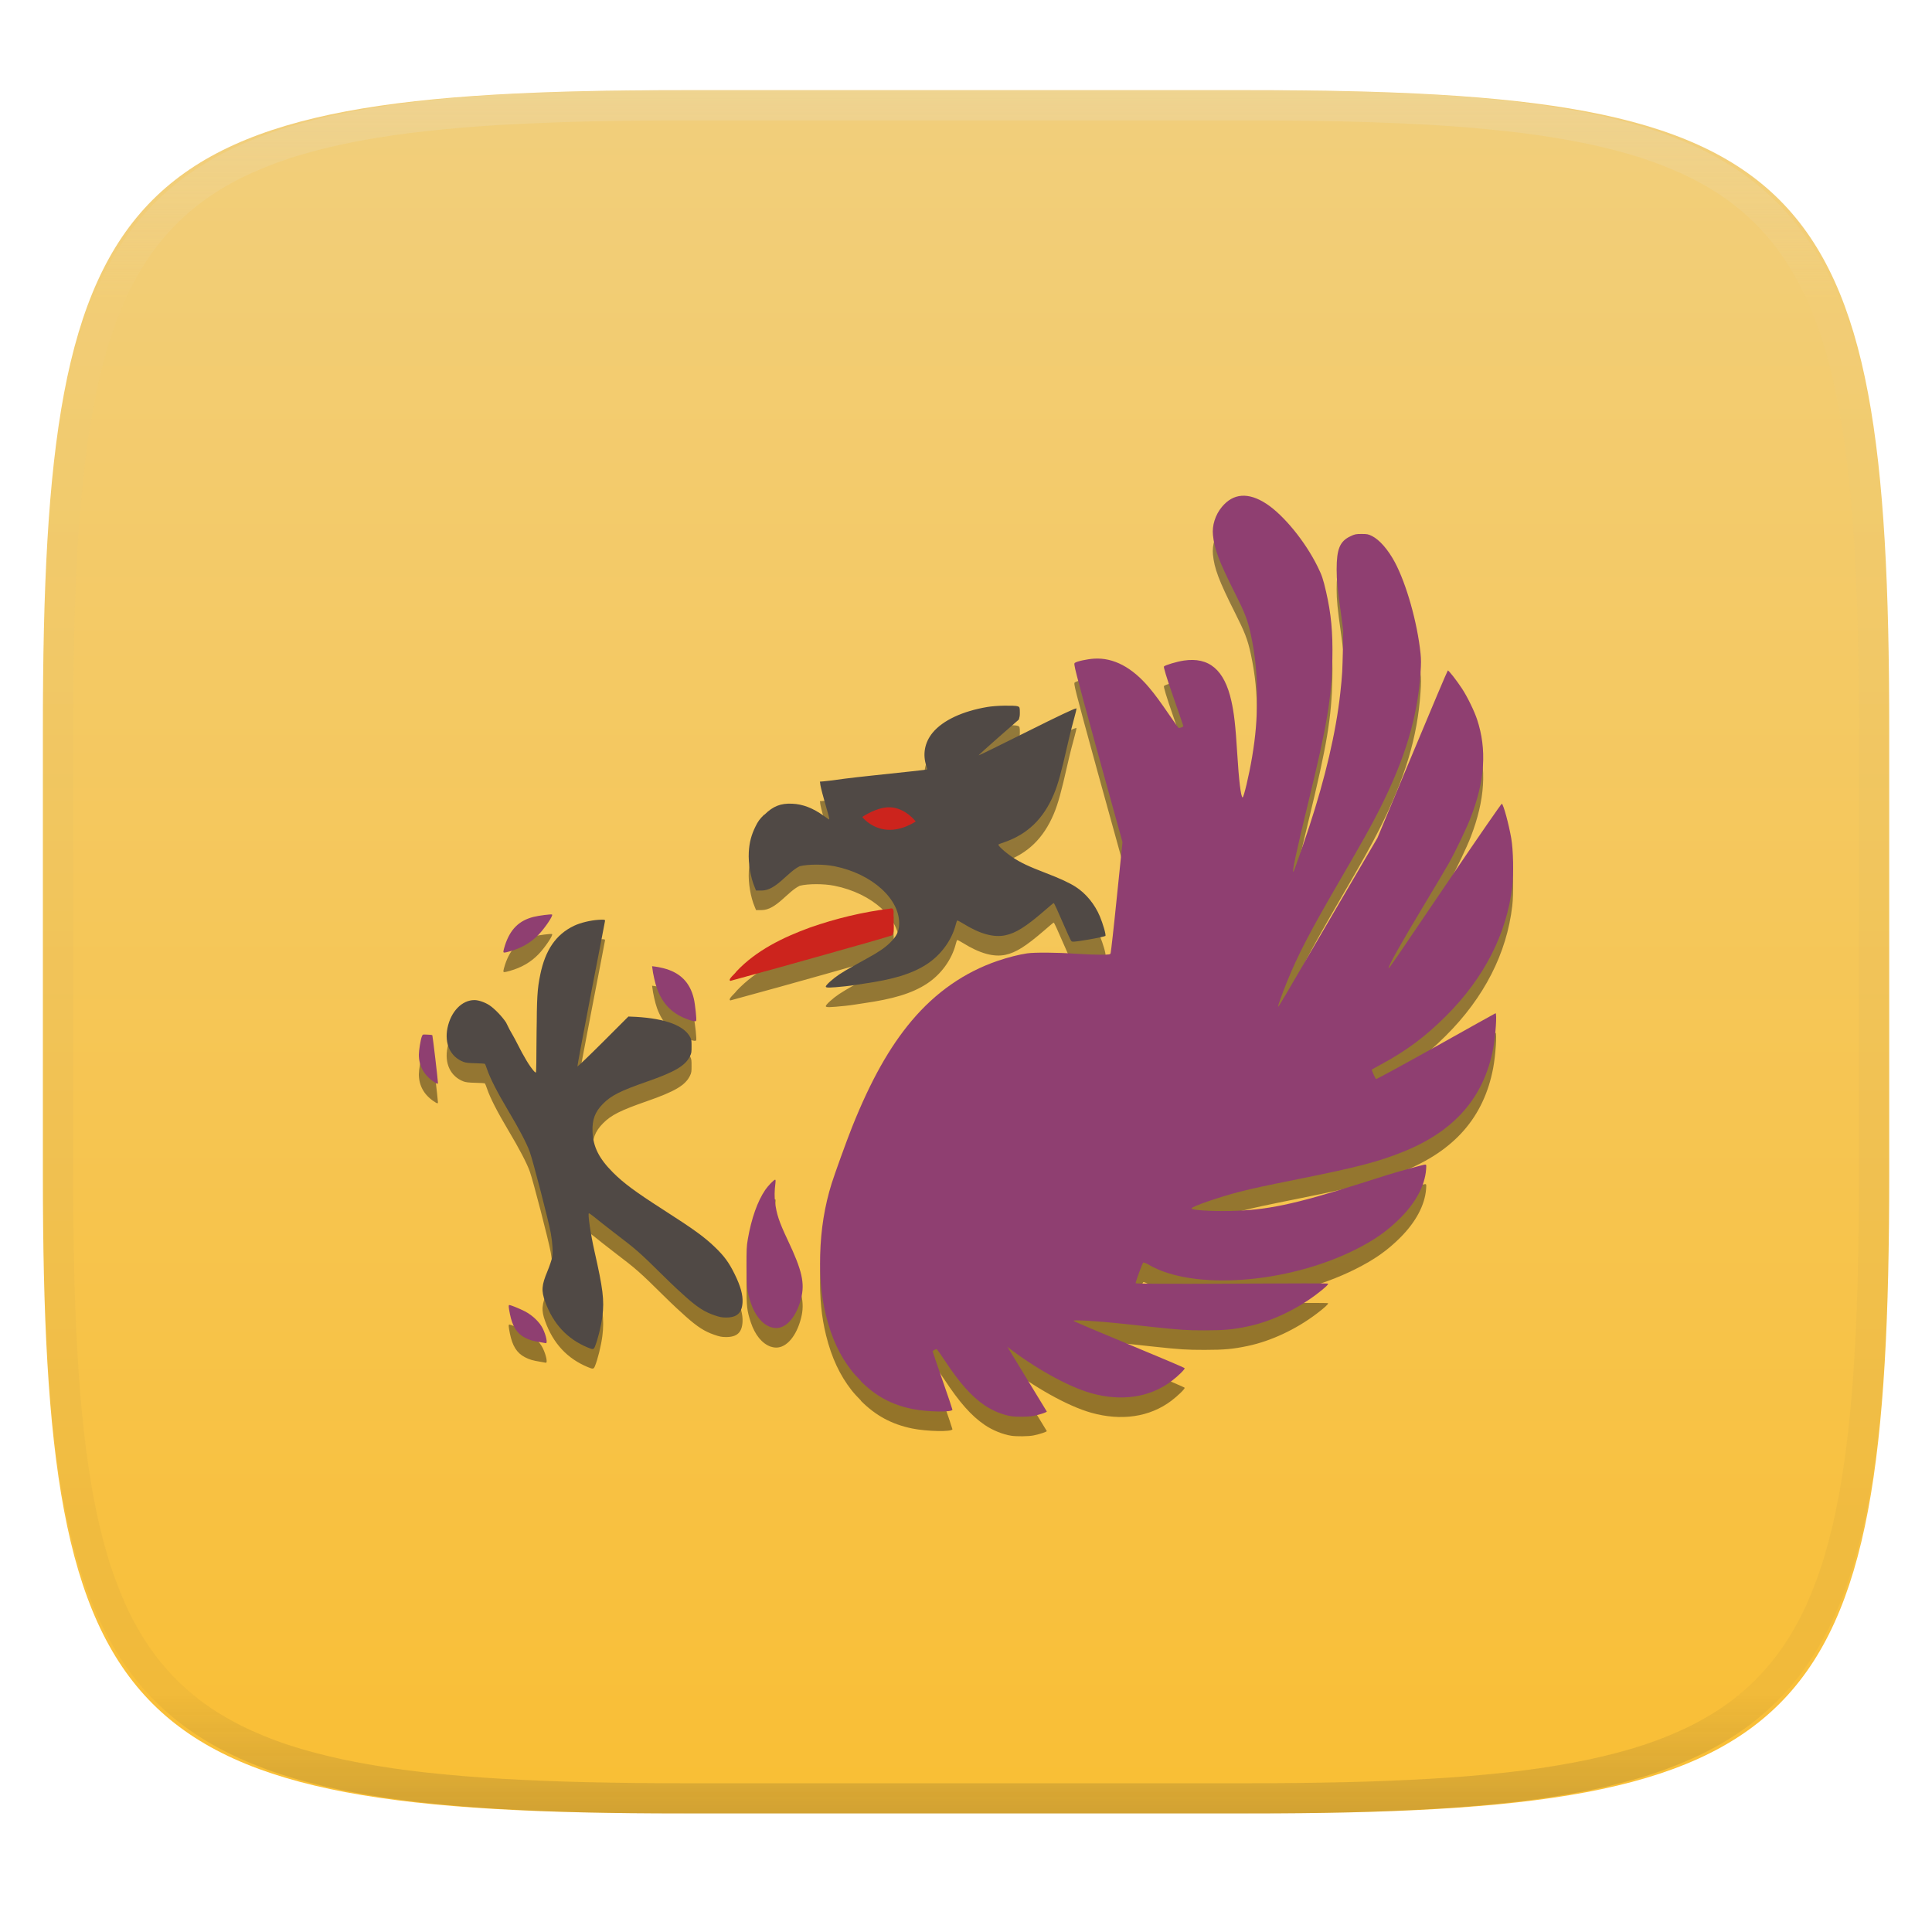 <svg xmlns="http://www.w3.org/2000/svg" style="isolation:isolate" width="256" height="256" viewBox="0 0 256 256">
 <g filter="url(#hE2ixijgcYouFhnU2BccxAhqcOlt3FEt)">
  <linearGradient id="_lgradient_13" x1=".567" x2=".567" y1="1.071" y2="-.742" gradientTransform="matrix(244.648,0,0,228.338,5.682,11.95)" gradientUnits="userSpaceOnUse">
   <stop offset="0%" style="stop-color:#fabd2f"/>
   <stop offset="100%" style="stop-color:#ebdbb2"/>
  </linearGradient>
  <path fill="url(#_lgradient_13)" d="M 165.691 11.95 C 239.746 11.95 250.33 22.507 250.33 96.494 L 250.33 155.745 C 250.33 229.731 239.746 240.288 165.691 240.288 L 90.321 240.288 C 16.265 240.288 5.682 229.731 5.682 155.745 L 5.682 96.494 C 5.682 22.507 16.265 11.95 90.321 11.95 L 165.691 11.95 Z"/>
 </g>
 <g opacity=".4">
  <linearGradient id="_lgradient_14" x1=".517" x2=".517" y1="0" y2="1" gradientTransform="matrix(244.65,0,0,228.34,5.68,11.95)" gradientUnits="userSpaceOnUse">
   <stop offset="0%" style="stop-color:#ebdbb2"/>
   <stop offset="12.5%" stop-opacity=".098" style="stop-color:#ebdbb2"/>
   <stop offset="92.5%" stop-opacity=".098" style="stop-color:#282828"/>
   <stop offset="100%" stop-opacity=".498" style="stop-color:#282828"/>
  </linearGradient>
  <path fill="url(#_lgradient_14)" fill-rule="evenodd" d="M 165.068 11.951 C 169.396 11.941 173.724 11.991 178.052 12.089 C 181.927 12.167 185.803 12.315 189.678 12.541 C 193.131 12.737 196.583 13.022 200.026 13.395 C 203.085 13.73 206.144 14.181 209.174 14.741 C 211.889 15.243 214.574 15.881 217.22 16.657 C 219.62 17.355 221.971 18.219 224.243 19.241 C 226.358 20.184 228.384 21.304 230.302 22.591 C 232.142 23.829 233.863 25.244 235.437 26.806 C 237.001 28.378 238.417 30.088 239.656 31.925 C 240.945 33.841 242.066 35.865 243.02 37.967 C 244.043 40.247 244.909 42.585 245.617 44.972 C 246.394 47.615 247.034 50.297 247.535 53.009 C 248.096 56.035 248.548 59.081 248.883 62.136 C 249.257 65.575 249.542 69.014 249.739 72.462 C 249.965 76.323 250.112 80.194 250.201 84.055 C 250.289 88.378 250.339 92.701 250.329 97.014 L 250.329 155.226 C 250.339 159.549 250.289 163.862 250.201 168.185 C 250.112 172.056 249.965 175.917 249.739 179.778 C 249.542 183.226 249.257 186.675 248.883 190.104 C 248.548 193.159 248.096 196.215 247.535 199.241 C 247.034 201.943 246.394 204.625 245.617 207.268 C 244.909 209.655 244.043 212.003 243.02 214.273 C 242.066 216.385 240.945 218.399 239.656 220.315 C 238.417 222.152 237.001 223.872 235.437 225.434 C 233.863 226.996 232.142 228.411 230.302 229.649 C 228.384 230.936 226.358 232.056 224.243 232.999 C 221.971 234.021 219.62 234.885 217.22 235.593 C 214.574 236.369 211.889 237.007 209.174 237.499 C 206.144 238.068 203.085 238.51 200.026 238.845 C 196.583 239.218 193.131 239.503 189.678 239.699 C 185.803 239.925 181.927 240.073 178.052 240.161 C 173.724 240.249 169.396 240.299 165.068 240.289 L 90.942 240.289 C 86.614 240.299 82.286 240.249 77.958 240.161 C 74.083 240.073 70.207 239.925 66.332 239.699 C 62.879 239.503 59.427 239.218 55.984 238.845 C 52.925 238.51 49.866 238.068 46.836 237.499 C 44.121 237.007 41.436 236.369 38.79 235.593 C 36.39 234.885 34.039 234.021 31.767 232.999 C 29.652 232.056 27.626 230.936 25.708 229.649 C 23.868 228.411 22.147 226.996 20.573 225.434 C 19.009 223.872 17.593 222.152 16.354 220.315 C 15.065 218.399 13.944 216.385 12.99 214.273 C 11.967 212.003 11.101 209.655 10.393 207.268 C 9.616 204.625 8.976 201.943 8.475 199.241 C 7.914 196.215 7.462 193.159 7.127 190.104 C 6.753 186.675 6.468 183.226 6.271 179.778 C 6.045 175.917 5.898 172.056 5.809 168.185 C 5.721 163.862 5.671 159.549 5.681 155.226 L 5.681 97.014 C 5.671 92.701 5.721 88.378 5.809 84.055 C 5.898 80.194 6.045 76.323 6.271 72.462 C 6.468 69.014 6.753 65.575 7.127 62.136 C 7.462 59.081 7.914 56.035 8.475 53.009 C 8.976 50.297 9.616 47.615 10.393 44.972 C 11.101 42.585 11.967 40.247 12.99 37.967 C 13.944 35.865 15.065 33.841 16.354 31.925 C 17.593 30.088 19.009 28.378 20.573 26.806 C 22.147 25.244 23.868 23.829 25.708 22.591 C 27.626 21.304 29.652 20.184 31.767 19.241 C 34.039 18.219 36.39 17.355 38.79 16.657 C 41.436 15.881 44.121 15.243 46.836 14.741 C 49.866 14.181 52.925 13.73 55.984 13.395 C 59.427 13.022 62.879 12.737 66.332 12.541 C 70.207 12.315 74.083 12.167 77.958 12.089 C 82.286 11.991 86.614 11.941 90.942 11.951 L 165.068 11.951 Z M 165.078 15.96 C 169.376 15.95 173.675 15.999 177.973 16.087 C 181.8 16.176 185.626 16.323 189.452 16.539 C 192.836 16.736 196.219 17.011 199.583 17.384 C 202.554 17.699 205.515 18.131 208.446 18.681 C 211.023 19.153 213.58 19.762 216.099 20.499 C 218.322 21.147 220.495 21.953 222.6 22.896 C 224.509 23.751 226.338 24.763 228.069 25.922 C 229.692 27.013 231.207 28.26 232.594 29.646 C 233.981 31.031 235.23 32.544 236.332 34.165 C 237.492 35.894 238.506 37.712 239.361 39.608 C 240.306 41.72 241.112 43.892 241.761 46.102 C 242.509 48.617 243.109 51.162 243.591 53.736 C 244.132 56.664 244.565 59.611 244.889 62.578 C 245.263 65.938 245.539 69.308 245.735 72.688 C 245.952 76.51 246.109 80.322 246.188 84.144 C 246.276 88.437 246.325 92.721 246.325 97.014 C 246.325 97.014 246.325 97.014 246.325 97.014 L 246.325 155.226 C 246.325 155.226 246.325 155.226 246.325 155.226 C 246.325 159.519 246.276 163.803 246.188 168.096 C 246.109 171.918 245.952 175.74 245.735 179.552 C 245.539 182.932 245.263 186.302 244.889 189.672 C 244.565 192.629 244.132 195.576 243.591 198.504 C 243.109 201.078 242.509 203.623 241.761 206.138 C 241.112 208.358 240.306 210.52 239.361 212.632 C 238.506 214.528 237.492 216.356 236.332 218.075 C 235.23 219.706 233.981 221.219 232.594 222.604 C 231.207 223.98 229.692 225.227 228.069 226.318 C 226.338 227.477 224.509 228.489 222.6 229.344 C 220.495 230.297 218.322 231.093 216.099 231.741 C 213.58 232.478 211.023 233.087 208.446 233.559 C 205.515 234.109 202.554 234.541 199.583 234.865 C 196.219 235.229 192.836 235.514 189.452 235.701 C 185.626 235.917 181.8 236.074 177.973 236.153 C 173.675 236.251 169.376 236.29 165.078 236.29 C 165.078 236.29 165.078 236.29 165.068 236.29 L 90.942 236.29 C 90.932 236.29 90.932 236.29 90.932 236.29 C 86.634 236.29 82.335 236.251 78.037 236.153 C 74.21 236.074 70.384 235.917 66.558 235.701 C 63.174 235.514 59.791 235.229 56.427 234.865 C 53.456 234.541 50.495 234.109 47.564 233.559 C 44.987 233.087 42.43 232.478 39.911 231.741 C 37.688 231.093 35.515 230.297 33.41 229.344 C 31.501 228.489 29.672 227.477 27.941 226.318 C 26.318 225.227 24.803 223.98 23.416 222.604 C 22.029 221.219 20.78 219.706 19.678 218.075 C 18.518 216.356 17.504 214.528 16.649 212.632 C 15.704 210.52 14.898 208.358 14.249 206.138 C 13.501 203.623 12.901 201.078 12.419 198.504 C 11.878 195.576 11.445 192.629 11.121 189.672 C 10.747 186.302 10.472 182.932 10.275 179.552 C 10.058 175.74 9.901 171.918 9.822 168.096 C 9.734 163.803 9.685 159.519 9.685 155.226 C 9.685 155.226 9.685 155.226 9.685 155.226 L 9.685 97.014 C 9.685 97.014 9.685 97.014 9.685 97.014 C 9.685 92.721 9.734 88.437 9.822 84.144 C 9.901 80.322 10.058 76.51 10.275 72.688 C 10.472 69.308 10.747 65.938 11.121 62.578 C 11.445 59.611 11.878 56.664 12.419 53.736 C 12.901 51.162 13.501 48.617 14.249 46.102 C 14.898 43.892 15.704 41.72 16.649 39.608 C 17.504 37.712 18.518 35.894 19.678 34.165 C 20.78 32.544 22.029 31.031 23.416 29.646 C 24.803 28.26 26.318 27.013 27.941 25.922 C 29.672 24.763 31.501 23.751 33.41 22.896 C 35.515 21.953 37.688 21.147 39.911 20.499 C 42.43 19.762 44.987 19.153 47.564 18.681 C 50.495 18.131 53.456 17.699 56.427 17.384 C 59.791 17.011 63.174 16.736 66.558 16.539 C 70.384 16.323 74.21 16.176 78.037 16.087 C 82.335 15.999 86.634 15.95 90.932 15.96 C 90.932 15.96 90.932 15.96 90.942 15.96 L 165.068 15.96 C 165.078 15.96 165.078 15.96 165.078 15.96 Z"/>
 </g>
 <g>
  <g opacity=".4" filter="url(#3RCLvMjsVY8T7Ttny77C02MZ9nhxE9dB)">
   <path d="M 164.513 68.285 C 163.534 68.356 162.667 68.842 161.898 69.767 C 161.03 70.812 160.593 72.223 160.72 73.474 C 160.908 75.323 161.455 76.847 163.684 81.277 C 164.909 83.712 165.31 84.687 165.732 86.638 C 166.328 89.394 166.565 91.808 166.561 95.008 C 166.556 97.954 166.377 100.099 165.909 102.897 C 165.497 105.354 164.793 108.307 164.644 108.257 C 164.419 108.182 164.15 105.891 163.947 102.548 C 163.707 98.612 163.506 97.034 163.163 95.483 C 162.248 91.356 160.213 89.612 156.841 90.122 C 155.895 90.265 154.369 90.729 154.227 90.906 C 154.166 90.982 154.504 92.184 155.445 94.876 C 156.185 96.991 156.796 98.757 156.796 98.795 C 156.796 98.929 156.259 99.114 156.143 99.018 C 156.084 98.969 155.549 98.207 154.965 97.359 C 153.733 95.57 153.108 94.7 152.264 93.698 C 149.995 91.003 147.539 89.716 144.987 89.864 C 144.056 89.919 142.652 90.225 142.413 90.431 C 142.247 90.574 142.286 90.813 145.463 102.371 L 148.735 114.185 L 147.991 121.421 C 147.59 125.412 147.205 128.768 147.167 128.876 C 147.098 129.068 147.084 129.093 145.771 129.093 C 145.033 129.093 143.537 129.039 142.459 128.962 C 140.077 128.791 137.104 128.77 136.092 128.916 C 135.062 129.065 133.57 129.438 132.172 129.917 C 127.807 131.414 123.985 134.062 120.793 137.852 C 117.852 141.346 115.358 145.794 112.904 151.931 C 112.168 153.773 110.579 158.19 110.204 159.386 C 109.275 162.345 108.76 165.486 108.676 168.888 C 108.602 171.918 108.832 174.409 109.46 176.949 C 110.198 179.93 111.298 182.239 112.818 184.186 C 113.182 184.652 113.576 185.066 113.997 185.496 C 114.011 185.512 114.023 185.521 114.037 185.537 C 114.05 185.55 114.069 185.569 114.083 185.582 C 114.091 185.59 114.074 185.614 114.083 185.623 C 116.039 187.584 118.166 188.731 120.879 189.284 C 122.819 189.679 126.2 189.748 126.2 189.375 C 126.2 189.313 125.611 187.56 124.89 185.496 C 124.169 183.432 123.585 181.71 123.585 181.658 C 123.585 181.566 123.945 181.354 124.106 181.354 C 124.149 181.354 124.603 181.984 125.107 182.75 C 127.136 185.833 128.699 187.599 130.473 188.809 C 131.526 189.527 132.906 190.077 134.003 190.245 C 134.681 190.349 136.299 190.34 136.966 190.199 C 137.791 190.026 138.61 189.755 138.711 189.633 L 133.477 181.046 C 136.908 183.717 141.41 186.302 144.593 187.195 C 148.578 188.315 152.337 187.768 155.188 185.623 C 156.09 184.944 157.02 184.026 156.973 183.883 C 156.951 183.817 153.638 182.409 149.604 180.742 C 145.571 179.076 142.26 177.664 142.241 177.607 C 142.187 177.445 145.367 177.628 148.821 177.996 C 149.926 178.114 151.725 178.313 152.831 178.431 C 156.387 178.812 157.185 178.867 159.633 178.866 C 162.231 178.865 163.368 178.761 165.342 178.345 C 168.417 177.698 171.709 176.147 174.405 174.117 C 175.503 173.291 176.042 172.785 175.978 172.681 C 175.942 172.624 171.619 172.639 163.249 172.681 C 154.632 172.725 150.711 172.695 150.565 172.636 C 150.541 172.632 150.493 172.642 150.479 172.636 C 150.424 172.546 151.342 170.033 151.481 169.89 C 151.52 169.848 151.843 169.953 152.178 170.153 C 157.983 173.601 170.481 172.712 179.548 168.19 C 182.15 166.893 183.866 165.669 185.566 163.963 C 187.6 161.921 188.798 159.691 188.965 157.555 C 189.013 156.925 188.991 156.903 188.833 156.903 C 188.64 156.903 185.476 157.767 183.781 158.293 C 183.156 158.488 181.552 159 180.205 159.426 C 171.413 162.208 167.762 162.958 162.986 163.047 C 160.256 163.098 157.81 162.934 157.888 162.698 C 157.977 162.432 161.691 161.156 164.21 160.519 C 166.359 159.974 167.488 159.743 172.488 158.733 C 179.88 157.241 182.562 156.546 185.829 155.244 C 192.72 152.498 196.625 148.025 197.855 141.514 C 198.175 139.82 198.369 136.851 198.164 136.851 C 198.121 136.851 194.584 138.845 190.274 141.251 C 185.965 143.656 182.392 145.602 182.34 145.57 C 182.22 145.496 181.715 144.364 181.773 144.305 C 181.797 144.281 182.349 143.978 183.038 143.607 C 186.342 141.828 188.853 139.957 191.579 137.24 C 196.674 132.163 199.656 126.303 200.384 120.026 C 200.579 118.336 200.516 115.253 200.252 113.704 C 199.939 111.87 199.214 109.161 198.993 109.087 C 198.943 109.071 195.86 113.511 192.191 118.933 C 184.465 130.351 184.059 130.939 183.998 130.878 C 183.86 130.74 185.699 127.483 188.793 122.337 C 190.132 120.109 191.571 117.697 191.974 116.976 C 192.965 115.202 194.359 112.258 194.892 110.872 C 196.764 106.004 197.028 101.871 195.721 97.926 C 195.341 96.78 194.43 94.914 193.718 93.829 C 193.012 92.753 191.952 91.396 191.842 91.432 C 191.792 91.449 189.674 96.452 187.134 102.548 L 182.517 113.618 L 176.109 124.557 C 169.701 135.512 169.419 136.043 169.353 135.976 C 169.299 135.923 169.885 134.282 170.486 132.795 C 171.989 129.075 173.531 126.113 177.763 118.847 C 180.466 114.207 181.682 112.036 182.775 109.871 C 186.179 103.126 187.821 97.679 188.226 91.736 C 188.308 90.528 188.308 89.953 188.226 89.167 C 187.798 85.063 186.35 79.95 184.823 77.09 C 183.935 75.429 182.788 74.104 181.773 73.606 C 181.314 73.38 181.162 73.343 180.423 73.343 C 179.661 73.343 179.524 73.373 178.941 73.646 C 177.519 74.313 177.11 75.361 177.11 78.051 C 177.111 79.494 177.222 80.62 177.677 83.846 L 177.98 86.112 L 177.94 88.686 C 177.891 91.237 177.854 92.06 177.591 94.441 C 177.012 99.678 175.588 105.698 173.49 112.091 C 172.698 114.503 171.531 117.861 171.401 118.063 C 171.097 118.537 171.847 115.076 173.363 108.864 C 175.849 98.678 176.441 95.043 176.544 89.905 C 176.615 86.349 176.375 83.894 175.715 81.014 C 175.319 79.288 175.163 78.836 174.582 77.656 C 172.952 74.35 170.105 70.851 167.78 69.332 C 166.582 68.55 165.492 68.214 164.513 68.285 L 164.513 68.285 Z M 133.088 96.095 C 132.243 96.106 131.341 96.179 130.822 96.267 C 127.552 96.822 124.943 98.029 123.585 99.67 C 122.521 100.956 122.221 102.562 122.756 104.116 C 122.826 104.322 122.876 104.516 122.842 104.551 C 122.807 104.585 119.604 104.928 115.741 105.334 C 112.588 105.666 110.856 105.904 109.941 106.032 C 109.817 106.05 109.212 106.108 109.157 106.118 C 109.12 106.125 108.639 106.16 108.636 106.164 C 108.628 106.172 108.675 106.305 108.676 106.341 C 108.679 106.392 108.667 106.418 108.676 106.427 C 108.712 106.715 108.851 107.332 109.202 108.561 C 109.824 110.734 109.951 111.176 109.855 111.176 C 109.834 111.176 109.509 110.947 109.157 110.695 C 107.703 109.652 106.389 109.153 104.975 109.087 C 103.413 109.014 102.425 109.437 101.313 110.523 C 101.289 110.546 101.246 110.545 101.222 110.569 C 100.665 111.127 100.455 111.385 100.089 112.136 C 99.557 113.231 99.292 114.204 99.219 115.494 C 99.134 117.001 99.466 118.907 100.003 120.157 L 100.18 120.592 L 100.919 120.592 C 102.848 120.592 104.366 118.122 105.976 117.366 C 107.098 117.089 109.161 117.089 110.553 117.366 C 115.569 118.361 119.329 121.767 119.14 125.169 C 119.089 126.076 118.766 126.672 117.961 127.48 C 117.291 128.154 116.417 128.747 114.912 129.569 C 114.383 129.857 113.503 130.358 112.95 130.661 C 112.397 130.964 111.607 131.442 111.205 131.708 C 110.409 132.235 109.42 133.111 109.42 133.321 C 109.42 133.502 109.913 133.493 112.034 133.275 C 112.944 133.182 113.693 133.038 114.477 132.927 C 118.28 132.384 120.817 131.65 122.801 130.357 C 124.687 129.129 126.102 127.175 126.635 125.123 C 126.721 124.79 126.8 124.557 126.852 124.557 C 126.904 124.557 127.25 124.737 127.595 124.951 C 129.835 126.345 131.677 126.845 133.219 126.519 C 134.598 126.227 135.924 125.396 138.362 123.293 C 139.009 122.735 139.57 122.246 139.626 122.246 C 139.683 122.246 140.19 123.359 140.759 124.688 C 141.329 126.017 141.863 127.174 141.938 127.262 C 142.068 127.419 142.171 127.432 144.244 127.085 C 145.422 126.889 146.421 126.65 146.469 126.605 C 146.59 126.491 146.137 124.966 145.725 123.99 C 145.062 122.419 143.919 121.001 142.544 120.112 C 141.721 119.579 140.486 119.002 138.494 118.24 C 136.325 117.412 135.201 116.874 134.175 116.187 C 133.159 115.506 132.179 114.605 132.304 114.488 C 132.352 114.443 132.703 114.318 133.088 114.185 C 136.151 113.122 138.25 111.104 139.626 107.863 C 140.193 106.529 140.652 104.825 141.412 101.456 C 141.757 99.927 142.205 98.203 142.373 97.622 C 142.54 97.041 142.656 96.51 142.63 96.444 C 142.628 96.436 142.532 96.483 142.504 96.489 C 142.199 96.556 140.454 97.357 136.183 99.493 C 132.667 101.251 129.736 102.695 129.689 102.679 C 129.643 102.664 130.763 101.642 132.172 100.409 C 133.581 99.176 134.856 98.073 134.964 97.971 C 135.033 97.906 135.02 97.84 135.05 97.754 C 135.094 97.624 135.136 97.449 135.136 97.056 C 135.136 96.329 135.108 96.279 134.873 96.181 C 134.682 96.101 133.932 96.085 133.088 96.095 L 133.088 96.095 Z M 117.921 122.989 C 114.311 123.437 110.748 124.294 107.316 125.497 C 103.759 126.799 100.209 128.515 97.581 131.313 C 97.387 131.643 96.391 132.382 96.777 132.562 C 100.642 131.517 106.07 130.006 109.738 128.967 C 110.733 128.685 111.485 128.469 112.353 128.223 C 113.941 127.791 115.523 127.333 117.102 126.868 L 118.224 126.519 C 118.578 126.104 118.375 124.86 118.427 124.137 C 118.319 123.755 118.644 122.753 117.921 122.989 L 117.921 122.989 Z M 73.155 123.773 C 73.073 123.692 71.395 123.906 70.712 124.076 C 68.772 124.562 67.606 125.726 66.919 127.829 C 66.796 128.206 66.702 128.563 66.702 128.653 C 66.702 128.858 66.772 128.864 67.531 128.653 C 69.113 128.215 70.357 127.478 71.364 126.433 C 72.189 125.578 73.312 123.93 73.155 123.773 L 73.155 123.773 Z M 80.032 124.461 C 79.913 124.441 79.694 124.446 79.299 124.471 C 78.259 124.536 76.916 124.854 76.073 125.255 C 73.665 126.398 72.25 128.472 71.582 131.748 C 71.191 133.665 71.129 134.719 71.107 139.814 C 71.094 142.473 71.05 144.661 71.015 144.695 C 70.981 144.729 70.857 144.645 70.712 144.477 C 70.169 143.847 69.468 142.726 68.487 140.775 C 68.125 140.057 67.837 139.578 67.531 139.031 C 67.366 138.735 67.137 138.2 67.051 138.07 C 66.518 137.263 65.537 136.25 64.871 135.804 C 64.301 135.423 63.445 135.106 62.868 135.106 C 61.203 135.106 59.735 136.633 59.293 138.813 C 58.868 140.908 59.693 142.641 61.427 143.299 C 61.711 143.406 62.15 143.459 62.995 143.476 C 63.639 143.489 64.225 143.523 64.259 143.562 C 64.293 143.601 64.436 143.961 64.568 144.346 C 64.953 145.471 65.889 147.317 67.314 149.706 C 68.818 152.231 69.78 154.069 70.191 155.198 C 70.632 156.409 72.697 164.395 72.978 165.965 C 73.222 167.332 73.289 168.582 73.155 169.237 C 73.096 169.526 72.824 170.347 72.543 171.022 C 71.763 172.895 71.705 173.6 72.239 175.078 C 73.302 178.02 75.171 180.018 77.863 181.137 C 78.544 181.42 78.655 181.437 78.819 181.051 C 79.185 180.185 79.658 178.299 79.82 176.995 C 80.085 174.86 79.895 173.34 78.778 168.408 C 78.262 166.126 77.853 163.351 78.035 163.351 C 78.077 163.351 78.418 163.582 78.778 163.877 C 79.139 164.171 80.327 165.122 81.433 165.965 C 84.32 168.166 84.678 168.465 87.972 171.72 C 89.217 172.95 90.12 173.78 90.895 174.466 C 92.438 175.832 93.359 176.421 94.643 176.863 C 95.334 177.102 95.619 177.166 96.21 177.167 C 97.655 177.168 98.314 176.567 98.39 175.164 C 98.444 174.174 98.141 173.035 97.343 171.417 C 96.563 169.834 95.939 169.003 94.729 167.841 C 93.321 166.49 92.016 165.534 87.8 162.83 C 84.211 160.527 82.608 159.342 81.216 157.944 C 79.381 156.102 78.603 154.575 78.515 152.584 C 78.443 150.945 78.852 149.901 79.911 148.836 C 80.997 147.746 82.195 147.141 85.707 145.918 C 89.417 144.627 90.801 143.814 91.416 142.56 C 91.63 142.124 91.634 141.982 91.634 141.251 C 91.633 140.548 91.636 140.365 91.462 140.032 C 90.653 138.491 88.221 137.564 84.27 137.331 L 83.264 137.286 L 79.911 140.644 C 78.067 142.486 76.535 143.938 76.508 143.911 C 76.48 143.883 77.286 139.583 78.298 134.322 C 79.31 129.062 80.169 124.691 80.169 124.602 C 80.169 124.527 80.152 124.481 80.032 124.461 L 80.032 124.461 Z M 86.405 130.615 L 86.45 130.924 C 86.505 131.512 86.809 132.9 87.057 133.579 C 87.838 135.723 89.195 137.038 91.416 137.766 C 91.944 137.939 92.188 137.952 92.246 137.852 C 92.328 137.709 92.115 135.668 91.942 134.934 C 91.431 132.759 90.121 131.444 87.886 130.878 C 87.45 130.768 86.946 130.678 86.753 130.661 L 86.405 130.615 Z M 56.066 139.683 C 55.975 139.719 55.953 139.805 55.894 139.946 C 55.737 140.327 55.5 141.78 55.5 142.343 C 55.5 143.823 56.176 145.049 57.462 145.918 C 57.96 146.255 58.031 146.258 58.029 146.045 C 58.024 145.665 57.334 139.849 57.285 139.769 C 57.255 139.72 56.969 139.683 56.633 139.683 C 56.329 139.683 56.158 139.647 56.066 139.683 L 56.066 139.683 Z M 102.704 158.905 C 102.553 158.905 101.772 159.706 101.399 160.256 C 100.371 161.77 99.569 164.025 99.088 166.795 C 98.917 167.777 98.919 168.237 98.916 170.37 C 98.913 173.066 98.973 173.678 99.482 175.21 C 100.044 176.898 100.976 178.019 102.097 178.431 C 102.277 178.497 102.595 178.56 102.835 178.563 C 104.243 178.576 105.546 177.018 106.148 174.643 C 106.66 172.625 106.281 170.926 104.408 166.972 C 103.209 164.441 102.892 163.441 102.704 161.914 C 102.613 161.176 102.612 160.441 102.749 159.34 C 102.788 159.032 102.768 158.905 102.704 158.905 L 102.704 158.905 Z M 67.486 175.513 C 67.368 175.513 67.374 175.761 67.572 176.732 C 67.894 178.316 68.468 179.27 69.534 179.827 C 70.188 180.169 70.601 180.272 71.582 180.439 C 71.942 180.5 72.288 180.565 72.325 180.57 C 72.581 180.604 72.374 179.574 71.931 178.649 C 71.521 177.792 70.544 176.86 69.534 176.343 C 68.799 175.966 67.66 175.513 67.486 175.513 L 67.486 175.513 Z"/>
  </g>
  <path fill="#504945" d="M 133.087 93.505 C 132.243 93.516 131.34 93.591 130.82 93.679 C 127.551 94.234 124.943 95.438 123.585 97.079 C 122.521 98.364 122.221 99.972 122.757 101.525 C 122.827 101.731 122.878 101.926 122.844 101.961 C 122.809 101.995 119.602 102.339 115.739 102.746 C 112.585 103.077 110.857 103.315 109.942 103.443 C 109.818 103.46 109.212 103.52 109.157 103.53 C 109.121 103.537 108.638 103.57 108.634 103.574 C 108.626 103.582 108.676 103.713 108.678 103.748 C 108.681 103.799 108.668 103.826 108.678 103.835 C 108.713 104.123 108.849 104.743 109.201 105.971 C 109.822 108.144 109.951 108.586 109.855 108.586 C 109.834 108.586 109.509 108.359 109.157 108.107 C 107.703 107.064 106.387 106.56 104.973 106.494 C 103.411 106.421 102.423 106.846 101.311 107.933 C 101.287 107.956 101.248 107.952 101.224 107.976 C 100.666 108.535 100.456 108.794 100.091 109.545 C 99.558 110.64 99.292 111.612 99.219 112.902 C 99.134 114.409 99.466 116.315 100.004 117.566 L 100.178 118.002 L 100.919 118.002 C 102.848 118.002 104.365 115.533 105.975 114.776 C 107.097 114.499 109.16 114.5 110.552 114.776 C 115.568 115.771 119.328 119.176 119.139 122.578 C 119.088 123.486 118.766 124.08 117.962 124.889 C 117.291 125.562 116.415 126.16 114.911 126.981 C 114.382 127.27 113.502 127.768 112.949 128.071 C 112.396 128.373 111.608 128.851 111.206 129.117 C 110.409 129.644 109.419 130.52 109.419 130.729 C 109.419 130.91 109.913 130.903 112.034 130.686 C 112.944 130.592 113.691 130.449 114.475 130.337 C 118.278 129.794 120.816 129.058 122.8 127.765 C 124.686 126.537 126.104 124.587 126.636 122.535 C 126.722 122.202 126.802 121.968 126.854 121.968 C 126.906 121.968 127.25 122.146 127.595 122.36 C 129.834 123.754 131.675 124.256 133.218 123.93 C 134.596 123.638 135.923 122.808 138.361 120.704 C 139.008 120.146 139.569 119.658 139.625 119.658 C 139.681 119.658 140.189 120.77 140.759 122.099 C 141.328 123.428 141.861 124.582 141.935 124.671 C 142.066 124.827 142.173 124.843 144.246 124.496 C 145.423 124.299 146.421 124.062 146.469 124.017 C 146.59 123.902 146.139 122.377 145.728 121.402 C 145.064 119.83 143.92 118.411 142.546 117.522 C 141.722 116.989 140.484 116.409 138.492 115.648 C 136.323 114.819 135.202 114.287 134.177 113.599 C 133.161 112.918 132.178 112.016 132.302 111.899 C 132.351 111.854 132.702 111.728 133.087 111.594 C 136.15 110.531 138.249 108.515 139.625 105.274 C 140.192 103.94 140.652 102.235 141.412 98.866 C 141.757 97.338 142.204 95.612 142.371 95.031 C 142.539 94.45 142.658 93.92 142.633 93.854 C 142.63 93.846 142.53 93.891 142.502 93.897 C 142.198 93.964 140.453 94.769 136.182 96.905 C 132.666 98.663 129.734 100.102 129.687 100.087 C 129.641 100.072 130.762 99.053 132.172 97.82 C 133.581 96.587 134.853 95.481 134.961 95.379 C 135.031 95.314 135.019 95.248 135.049 95.161 C 135.093 95.032 135.136 94.858 135.136 94.464 C 135.136 93.737 135.11 93.691 134.874 93.592 C 134.684 93.513 133.931 93.495 133.087 93.505 L 133.087 93.505 Z"/>
  <path fill="#8f3f71" d="M 164.514 65.695 C 163.536 65.766 162.669 66.251 161.9 67.176 C 161.032 68.221 160.594 69.632 160.721 70.883 C 160.91 72.732 161.456 74.257 163.685 78.687 C 164.91 81.122 165.311 82.096 165.733 84.047 C 166.33 86.803 166.567 89.218 166.563 92.417 C 166.558 95.363 166.379 97.508 165.91 100.306 C 165.499 102.763 164.794 105.716 164.646 105.667 C 164.42 105.592 164.151 103.3 163.948 99.957 C 163.709 96.022 163.508 94.444 163.164 92.892 C 162.25 88.765 160.214 87.022 156.843 87.532 C 155.896 87.675 154.37 88.138 154.228 88.316 C 154.167 88.391 154.506 89.593 155.447 92.286 C 156.186 94.401 156.797 96.167 156.797 96.205 C 156.797 96.338 156.26 96.523 156.145 96.428 C 156.085 96.378 155.55 95.617 154.966 94.769 C 153.734 92.979 153.109 92.109 152.266 91.107 C 149.996 88.412 147.54 87.126 144.988 87.274 C 144.057 87.328 142.654 87.634 142.414 87.84 C 142.248 87.983 142.287 88.222 145.464 99.78 L 148.736 111.594 L 147.992 118.831 C 147.591 122.821 147.207 126.177 147.168 126.286 C 147.099 126.478 147.085 126.503 145.772 126.503 C 145.034 126.503 143.538 126.449 142.46 126.372 C 140.078 126.201 137.105 126.18 136.093 126.326 C 135.064 126.475 133.571 126.848 132.173 127.327 C 127.809 128.824 123.986 131.472 120.794 135.262 C 117.853 138.756 115.358 143.205 112.905 149.342 C 112.169 151.184 110.58 155.6 110.204 156.796 C 109.276 159.755 108.761 162.897 108.677 166.299 C 108.603 169.328 108.832 171.819 109.461 174.36 C 110.199 177.34 111.299 179.65 112.819 181.597 C 113.183 182.063 113.576 182.477 113.997 182.907 C 114.012 182.923 114.023 182.932 114.038 182.947 C 114.051 182.961 114.07 182.979 114.083 182.993 C 114.092 183 114.075 183.024 114.083 183.033 C 116.04 184.995 118.167 186.142 120.88 186.695 C 122.82 187.09 126.201 187.158 126.201 186.786 C 126.201 186.723 125.612 184.971 124.891 182.907 C 124.17 180.843 123.586 179.121 123.586 179.068 C 123.585 178.977 123.946 178.765 124.107 178.765 C 124.15 178.765 124.604 179.395 125.108 180.161 C 127.137 183.244 128.7 185.01 130.474 186.219 C 131.527 186.937 132.907 187.487 134.004 187.656 C 134.682 187.759 136.3 187.75 136.968 187.61 C 137.792 187.437 138.611 187.166 138.712 187.044 L 133.478 178.456 C 136.909 181.127 141.411 183.712 144.594 184.606 C 148.58 185.725 152.338 185.178 155.189 183.033 C 156.091 182.354 157.021 181.437 156.974 181.293 C 156.952 181.227 153.639 179.819 149.606 178.153 C 145.572 176.486 142.261 175.074 142.242 175.017 C 142.188 174.855 145.368 175.039 148.822 175.407 C 149.927 175.525 151.726 175.723 152.832 175.842 C 156.388 176.222 157.187 176.278 159.634 176.277 C 162.232 176.275 163.37 176.172 165.344 175.756 C 168.419 175.108 171.71 173.557 174.406 171.528 C 175.504 170.702 176.044 170.196 175.979 170.092 C 175.944 170.035 171.62 170.05 163.25 170.092 C 154.633 170.135 150.712 170.106 150.567 170.046 C 150.543 170.042 150.494 170.052 150.481 170.046 C 150.425 169.956 151.343 167.443 151.482 167.3 C 151.522 167.259 151.845 167.364 152.18 167.563 C 157.984 171.011 170.483 170.122 179.55 165.601 C 182.151 164.303 183.868 163.079 185.568 161.373 C 187.602 159.332 188.8 157.101 188.966 154.965 C 189.015 154.335 188.992 154.313 188.835 154.313 C 188.641 154.313 185.477 155.177 183.783 155.704 C 183.158 155.898 181.553 156.411 180.207 156.837 C 171.415 159.619 167.764 160.368 162.987 160.458 C 160.257 160.509 157.811 160.344 157.889 160.109 C 157.978 159.842 161.693 158.567 164.211 157.929 C 166.361 157.385 167.489 157.153 172.49 156.144 C 179.882 154.651 182.563 153.956 185.831 152.654 C 192.722 149.909 196.626 145.435 197.857 138.924 C 198.177 137.23 198.371 134.261 198.165 134.261 C 198.123 134.261 194.586 136.255 190.276 138.661 C 185.966 141.066 182.393 143.012 182.341 142.98 C 182.222 142.906 181.716 141.774 181.775 141.715 C 181.799 141.692 182.351 141.388 183.039 141.017 C 186.344 139.238 188.855 137.367 191.581 134.65 C 196.676 129.573 199.658 123.713 200.386 117.435 C 200.581 115.746 200.518 112.662 200.254 111.114 C 199.941 109.28 199.216 106.57 198.995 106.497 C 198.945 106.48 195.862 110.921 192.193 116.343 C 184.467 127.761 184.061 128.349 184 128.288 C 183.861 128.149 185.701 124.893 188.794 119.747 C 190.134 117.518 191.573 115.107 191.975 114.386 C 192.966 112.612 194.36 109.668 194.893 108.282 C 196.766 103.413 197.03 99.28 195.723 95.335 C 195.343 94.19 194.432 92.324 193.72 91.239 C 193.014 90.163 191.954 88.805 191.844 88.842 C 191.794 88.858 189.676 93.862 187.136 99.957 L 182.518 111.028 L 176.111 121.967 C 169.703 132.922 169.421 133.453 169.354 133.386 C 169.301 133.333 169.886 131.692 170.487 130.205 C 171.99 126.485 173.532 123.523 177.764 116.257 C 180.467 111.616 181.683 109.446 182.776 107.28 C 186.181 100.535 187.823 95.089 188.228 89.145 C 188.31 87.937 188.31 87.363 188.228 86.576 C 187.8 82.472 186.352 77.359 184.824 74.499 C 183.937 72.838 182.79 71.513 181.775 71.015 C 181.316 70.789 181.164 70.752 180.425 70.752 C 179.663 70.752 179.526 70.782 178.943 71.055 C 177.52 71.722 177.111 72.77 177.112 75.46 C 177.113 76.903 177.223 78.029 177.679 81.256 L 177.982 83.521 L 177.941 86.096 C 177.893 88.647 177.856 89.47 177.593 91.851 C 177.014 97.087 175.59 103.107 173.491 109.501 C 172.699 111.912 171.532 115.271 171.402 115.473 C 171.099 115.946 171.849 112.485 173.365 106.274 C 175.851 96.087 176.443 92.453 176.546 87.314 C 176.617 83.758 176.377 81.303 175.716 78.424 C 175.32 76.698 175.165 76.245 174.583 75.066 C 172.953 71.759 170.106 68.26 167.781 66.741 C 166.583 65.959 165.493 65.623 164.514 65.695 L 164.514 65.695 Z"/>
  <path fill="#cc241d" d="M 117.92 120.399 C 114.31 120.847 110.747 121.704 107.315 122.907 C 103.758 124.209 100.207 125.925 97.579 128.723 C 97.385 129.053 96.389 129.792 96.775 129.972 C 100.64 128.927 106.069 127.416 109.737 126.376 C 110.731 126.094 111.484 125.879 112.352 125.633 C 113.94 125.201 115.521 124.743 117.1 124.277 L 118.223 123.929 C 118.576 123.513 118.374 122.269 118.425 121.547 C 118.318 121.165 118.643 120.162 117.92 120.399 L 117.92 120.399 Z"/>
  <path fill="#8f3f71" d="M 73.153 121.183 C 73.072 121.102 71.395 121.318 70.712 121.489 C 68.773 121.974 67.607 123.134 66.92 125.237 C 66.797 125.615 66.702 125.975 66.702 126.065 C 66.702 126.27 66.771 126.276 67.53 126.065 C 69.112 125.627 70.359 124.888 71.366 123.842 C 72.19 122.987 73.311 121.341 73.153 121.183 L 73.153 121.183 Z"/>
  <path fill="#504945" d="M 79.299 121.881 C 78.258 121.946 76.917 122.265 76.074 122.665 C 73.666 123.809 72.252 125.884 71.584 129.16 C 71.193 131.077 71.127 132.128 71.105 137.224 C 71.092 139.882 71.052 142.072 71.017 142.106 C 70.983 142.14 70.857 142.056 70.712 141.888 C 70.169 141.258 69.471 140.134 68.489 138.183 C 68.128 137.464 67.836 136.987 67.53 136.439 C 67.366 136.144 67.137 135.611 67.051 135.48 C 66.518 134.674 65.537 133.659 64.871 133.214 C 64.302 132.833 63.443 132.516 62.866 132.516 C 61.201 132.516 59.734 134.042 59.292 136.221 C 58.868 138.316 59.694 140.053 61.428 140.711 C 61.712 140.819 62.152 140.869 62.997 140.885 C 63.641 140.898 64.228 140.934 64.261 140.972 C 64.295 141.011 64.434 141.372 64.566 141.757 C 64.952 142.882 65.888 144.729 67.312 147.118 C 68.817 149.643 69.778 151.481 70.189 152.61 C 70.63 153.821 72.698 161.806 72.979 163.377 C 73.224 164.743 73.287 165.991 73.153 166.646 C 73.094 166.934 72.824 167.758 72.543 168.433 C 71.763 170.306 71.704 171.008 72.238 172.487 C 73.3 175.428 75.169 177.427 77.861 178.545 C 78.542 178.828 78.656 178.845 78.82 178.458 C 79.186 177.592 79.66 175.709 79.822 174.405 C 80.087 172.269 79.893 170.75 78.776 165.818 C 78.259 163.536 77.854 160.762 78.035 160.762 C 78.077 160.762 78.416 160.99 78.776 161.285 C 79.136 161.579 80.329 162.534 81.435 163.377 C 84.321 165.577 84.679 165.876 87.973 169.131 C 89.218 170.361 90.118 171.19 90.894 171.877 C 92.436 173.242 93.359 173.831 94.642 174.274 C 95.334 174.512 95.619 174.578 96.211 174.579 C 97.656 174.58 98.314 173.977 98.391 172.574 C 98.445 171.584 98.142 170.444 97.345 168.825 C 96.565 167.243 95.939 166.413 94.729 165.251 C 93.321 163.899 92.015 162.943 87.799 160.239 C 84.209 157.936 82.609 156.754 81.217 155.357 C 79.382 153.515 78.603 151.986 78.515 149.995 C 78.442 148.356 78.85 147.311 79.909 146.247 C 80.996 145.156 82.195 144.549 85.707 143.326 C 89.417 142.035 90.801 141.223 91.417 139.97 C 91.631 139.534 91.635 139.394 91.635 138.662 C 91.634 137.959 91.635 137.775 91.46 137.442 C 90.652 135.901 88.219 134.972 84.268 134.739 L 83.266 134.696 L 79.909 138.052 C 78.065 139.894 76.537 141.349 76.509 141.321 C 76.482 141.293 77.285 136.992 78.297 131.732 C 79.308 126.471 80.171 122.101 80.171 122.012 C 80.171 121.862 80.089 121.832 79.299 121.881 L 79.299 121.881 Z"/>
  <path fill="#8f3f71" d="M 86.404 128.027 L 86.448 128.332 C 86.502 128.92 86.81 130.312 87.058 130.991 C 87.839 133.135 89.195 134.447 91.417 135.175 C 91.945 135.348 92.187 135.362 92.245 135.262 C 92.327 135.119 92.112 133.076 91.94 132.342 C 91.429 130.166 90.121 128.854 87.886 128.288 C 87.45 128.178 86.945 128.087 86.753 128.07 L 86.404 128.027 L 86.404 128.027 Z"/>
  <path fill="#8f3f71" d="M 56.067 137.093 C 55.975 137.129 55.951 137.213 55.892 137.355 C 55.735 137.736 55.5 139.189 55.5 139.752 C 55.5 141.232 56.176 142.457 57.461 143.326 C 57.959 143.663 58.031 143.67 58.028 143.457 C 58.024 143.077 57.336 137.26 57.287 137.18 C 57.257 137.131 56.969 137.093 56.633 137.093 C 56.33 137.093 56.158 137.057 56.067 137.093 L 56.067 137.093 Z"/>
  <path fill="#8f3f71" d="M 102.706 156.315 C 102.555 156.315 101.771 157.117 101.398 157.667 C 100.37 159.181 99.569 161.436 99.088 164.205 C 98.918 165.188 98.917 165.647 98.914 167.779 C 98.911 170.475 98.971 171.085 99.48 172.617 C 100.042 174.306 100.975 175.431 102.096 175.843 C 102.275 175.909 102.596 175.971 102.837 175.974 C 104.244 175.987 105.547 174.425 106.149 172.051 C 106.662 170.032 106.279 168.334 104.406 164.379 C 103.207 161.848 102.894 160.85 102.706 159.323 C 102.615 158.585 102.612 157.852 102.75 156.751 C 102.788 156.443 102.77 156.315 102.706 156.315 L 102.706 156.315 Z"/>
  <path fill="#8f3f71" d="M 67.487 172.923 C 67.369 172.923 67.376 173.172 67.574 174.143 C 67.897 175.727 68.47 176.68 69.535 177.238 C 70.19 177.58 70.603 177.681 71.584 177.848 C 71.945 177.909 72.288 177.974 72.325 177.979 C 72.581 178.013 72.376 176.987 71.933 176.061 C 71.523 175.205 70.546 174.268 69.535 173.751 C 68.8 173.374 67.661 172.923 67.487 172.923 L 67.487 172.923 Z"/>
  <path fill="#cc241d" d="M 114.253 108.253 C 114.253 108.253 116.193 106.9 117.947 106.971 C 119.992 107.054 121.34 108.856 121.34 108.856 C 116.816 111.646 114.253 108.253 114.253 108.253 Z"/>
  <path fill="#427b58" d="M 118.432 122.417 C 118.442 122.741 118.436 123.04 118.406 123.322 C 118.436 123.039 118.442 122.741 118.432 122.417 Z"/>
 </g>
</svg>
